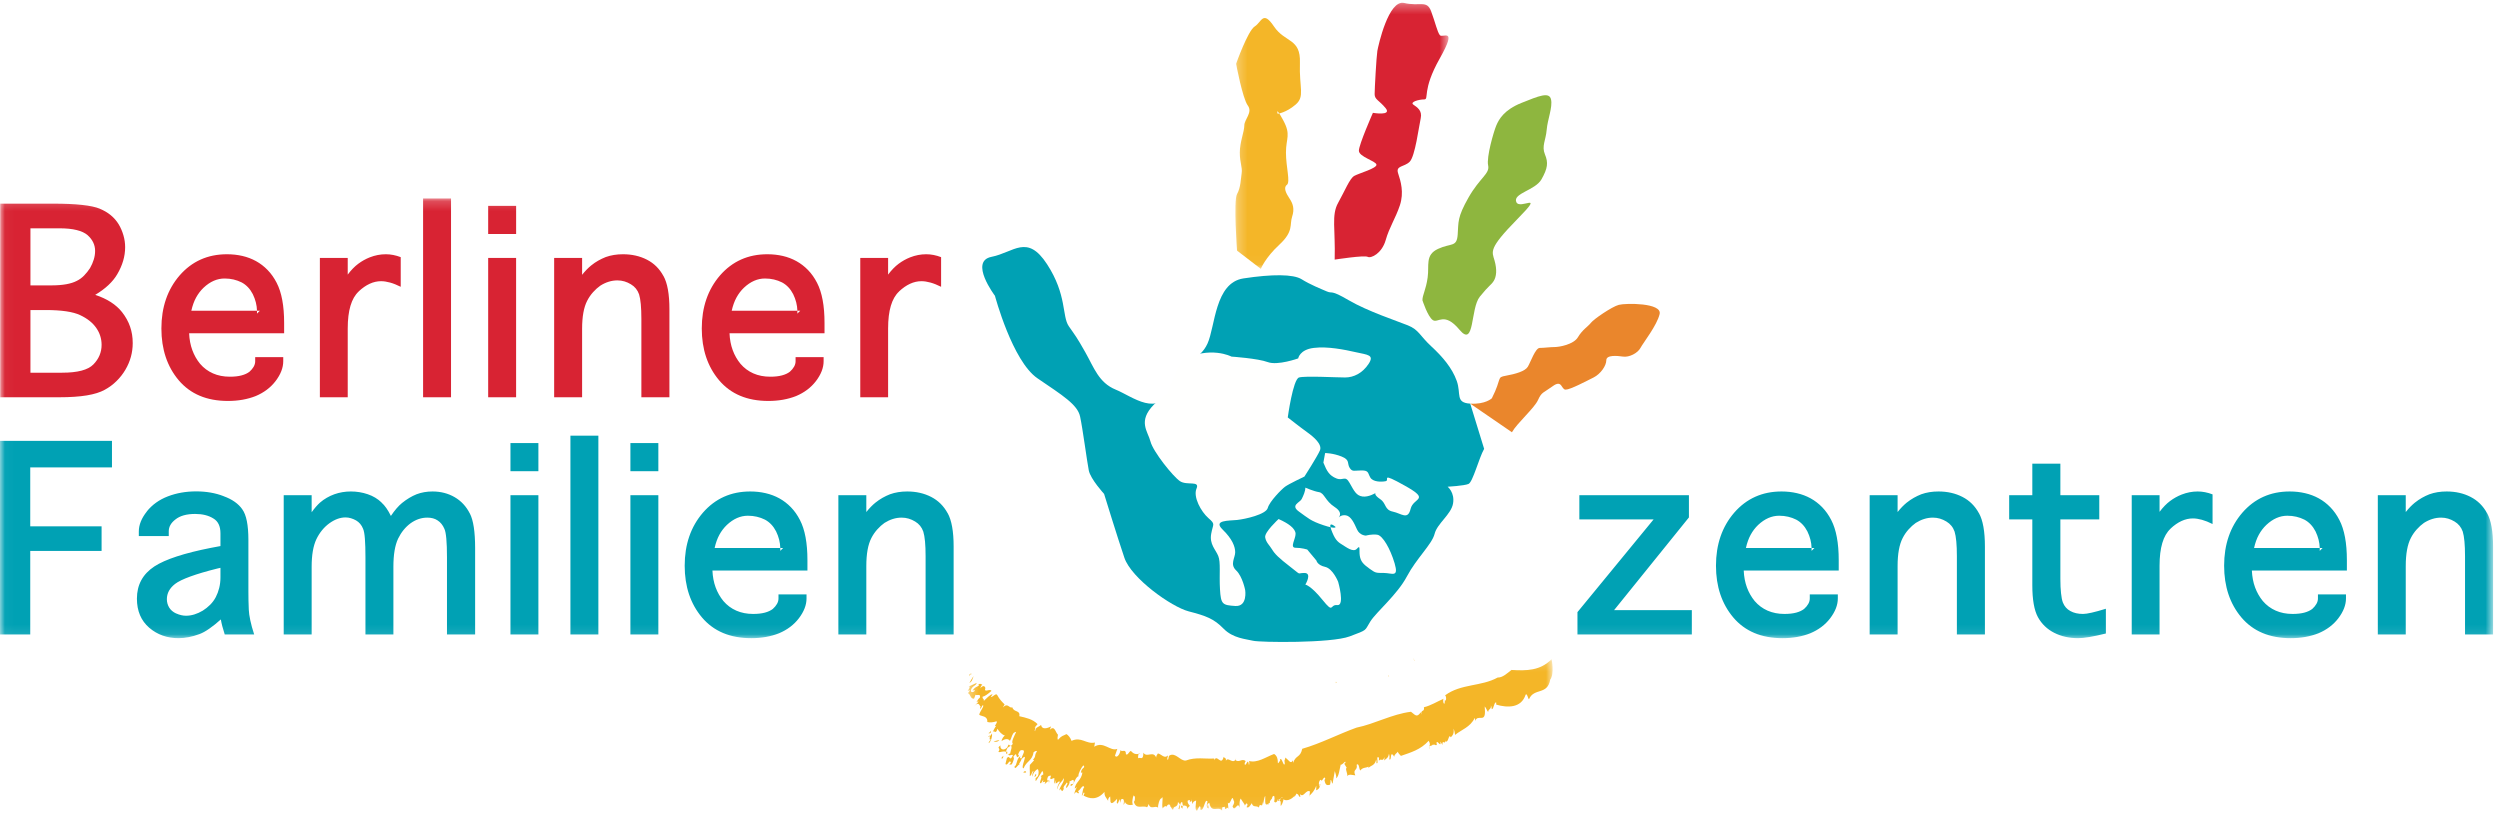 <?xml version="1.0" encoding="UTF-8"?>
<svg xmlns="http://www.w3.org/2000/svg" xmlns:xlink="http://www.w3.org/1999/xlink" width="260px" height="85px" viewBox="0 0 260 85" version="1.1">
  <title>Logo_Familienzentren</title>
  <defs>
    <polygon id="path-1" points="0.03 0.183 259.279 0.183 259.279 45.912 0.03 45.912"></polygon>
    <polygon id="path-3" points="0.246 0.288 22.413 0.288 22.413 27.961 0.246 27.961"></polygon>
    <polygon id="path-5" points="0.338 0.197 61.179 0.197 61.179 15.937 0.338 15.937"></polygon>
  </defs>
  <g id="Logo_Familienzentren" stroke="none" stroke-width="1" fill="none" fill-rule="evenodd">
    <rect fill="#FFFFFF" x="0" y="0" width="260" height="85"></rect>
    <g id="SPI_Logo_CMYK">
      <g id="Group-4" transform="translate(0, 20.458)">
        <mask id="mask-2" fill="white">
          <use xlink:href="#path-1"></use>
        </mask>
        <g id="Clip-2"></g>
        <path d="M3.145,45.529 L3.145,36.842 L10.565,36.842 L10.565,34.279 L3.145,34.279 L3.145,28.154 L11.645,28.154 L11.645,25.394 L0,25.394 L0,45.529 L3.145,45.529 Z M26.435,45.529 C26.255,44.975 26.119,44.483 26.03,44.055 C25.939,43.625 25.888,43.26 25.874,42.955 C25.86,42.623 25.85,42.304 25.842,42 C25.836,41.695 25.833,41.394 25.833,41.096 L25.833,35.7 C25.833,34.151 25.621,33.087 25.199,32.514 L25.21,32.524 C24.801,31.93 24.148,31.468 23.248,31.144 L23.258,31.144 C22.408,30.812 21.453,30.646 20.394,30.646 C19.335,30.646 18.356,30.818 17.457,31.164 C16.558,31.51 15.828,32.033 15.267,32.732 L15.277,32.732 C14.717,33.431 14.437,34.126 14.437,34.817 L14.437,35.295 L17.551,35.295 L17.551,34.797 C17.551,34.333 17.779,33.925 18.236,33.572 C18.713,33.185 19.401,32.992 20.3,32.992 C21.062,32.992 21.695,33.15 22.2,33.469 C22.685,33.759 22.927,34.271 22.927,35.004 L22.927,36.333 L21.93,36.52 C20.56,36.79 19.382,37.085 18.396,37.408 C17.41,37.729 16.63,38.077 16.056,38.45 C14.845,39.246 14.239,40.363 14.239,41.802 C14.239,43.083 14.669,44.093 15.526,44.833 C16.371,45.553 17.384,45.912 18.567,45.912 C19.253,45.912 19.98,45.771 20.748,45.487 C21.059,45.369 21.403,45.18 21.779,44.916 C22.157,44.653 22.553,44.335 22.968,43.961 C23.03,44.364 23.165,44.886 23.373,45.529 L26.435,45.529 Z M22.927,39.602 C22.927,39.983 22.883,40.346 22.797,40.692 C22.71,41.039 22.591,41.357 22.439,41.648 C22.286,41.938 22.092,42.201 21.858,42.436 C21.622,42.671 21.366,42.875 21.09,43.048 C20.799,43.221 20.509,43.353 20.218,43.442 C19.927,43.533 19.632,43.578 19.335,43.578 C19.017,43.578 18.678,43.499 18.319,43.339 L18.328,43.349 C17.997,43.197 17.751,42.987 17.592,42.722 C17.432,42.455 17.354,42.167 17.354,41.856 C17.354,41.239 17.64,40.709 18.214,40.266 C18.526,40.025 19.052,39.769 19.792,39.499 C20.533,39.229 21.47,38.952 22.605,38.669 C22.654,38.654 22.707,38.641 22.766,38.632 C22.824,38.621 22.878,38.61 22.927,38.596 L22.927,39.602 Z M32.412,38.471 C32.412,37.267 32.575,36.32 32.9,35.627 C33.233,34.935 33.682,34.382 34.25,33.967 C34.817,33.559 35.377,33.354 35.931,33.354 C36.124,33.354 36.313,33.382 36.497,33.438 C36.68,33.493 36.858,33.568 37.031,33.665 C37.363,33.859 37.606,34.146 37.757,34.528 C37.848,34.727 37.912,35.076 37.949,35.57 C37.987,36.064 38.007,36.71 38.007,37.506 L38.007,45.529 L40.913,45.529 L40.913,38.471 C40.913,37.226 41.076,36.257 41.401,35.565 C41.726,34.894 42.161,34.358 42.708,33.956 C43.254,33.568 43.833,33.375 44.441,33.375 C44.871,33.375 45.226,33.472 45.511,33.665 C45.815,33.859 46.05,34.151 46.216,34.538 C46.396,34.918 46.486,35.908 46.486,37.506 L46.486,45.529 L49.413,45.529 L49.413,36.54 C49.413,34.846 49.23,33.646 48.863,32.939 L48.863,32.949 C48.49,32.21 47.963,31.641 47.285,31.248 C46.607,30.854 45.839,30.655 44.981,30.655 C44.386,30.655 43.833,30.752 43.321,30.946 C43.065,31.05 42.812,31.176 42.562,31.325 C42.314,31.474 42.065,31.648 41.815,31.85 C41.435,32.16 41.048,32.61 40.653,33.199 C40.348,32.576 40.023,32.113 39.677,31.808 L39.688,31.808 C39.286,31.42 38.806,31.131 38.245,30.942 C37.685,30.751 37.1,30.655 36.492,30.655 C35.889,30.655 35.315,30.752 34.769,30.946 C34.498,31.044 34.237,31.164 33.985,31.311 C33.732,31.455 33.496,31.625 33.274,31.818 C33.142,31.936 33.005,32.078 32.859,32.244 C32.714,32.41 32.565,32.6 32.412,32.815 L32.412,31.04 L29.506,31.04 L29.506,45.529 L32.412,45.529 L32.412,38.471 Z M53.088,45.529 L55.993,45.529 L55.993,31.04 L53.088,31.04 L53.088,45.529 Z M53.088,28.55 L55.993,28.55 L55.993,25.623 L53.088,25.623 L53.088,28.55 Z M59.324,45.529 L62.23,45.529 L62.23,24.854 L59.324,24.854 L59.324,45.529 Z M65.562,45.529 L68.468,45.529 L68.468,31.04 L65.562,31.04 L65.562,45.529 Z M65.562,28.55 L68.468,28.55 L68.468,25.623 L65.562,25.623 L65.562,28.55 Z M80.963,41.782 C80.963,41.976 80.911,42.165 80.808,42.347 C80.704,42.53 80.559,42.706 80.372,42.872 C80.158,43.038 79.882,43.166 79.546,43.256 C79.211,43.345 78.805,43.392 78.328,43.392 C77.677,43.392 77.092,43.276 76.573,43.048 C76.054,42.82 75.608,42.487 75.235,42.052 C74.888,41.629 74.618,41.155 74.425,40.63 C74.231,40.103 74.12,39.519 74.093,38.877 L83.973,38.877 L83.973,37.806 C83.973,36.014 83.714,34.621 83.195,33.625 C82.932,33.112 82.619,32.669 82.256,32.295 C81.892,31.921 81.492,31.614 81.052,31.371 C80.612,31.13 80.139,30.95 79.63,30.833 C79.121,30.714 78.587,30.655 78.026,30.655 C76.026,30.655 74.387,31.389 73.107,32.856 C71.841,34.324 71.208,36.163 71.208,38.378 C71.208,40.537 71.806,42.328 73.003,43.753 C74.221,45.192 75.929,45.912 78.13,45.912 C79.196,45.912 80.158,45.743 81.016,45.403 C81.873,45.044 82.561,44.526 83.08,43.848 C83.614,43.148 83.879,42.46 83.879,41.782 L83.879,41.357 L80.963,41.357 L80.963,41.782 Z M81.15,36.831 L81.451,36.531 L81.15,36.531 L81.15,36.831 Z M74.322,36.531 C74.439,36.004 74.603,35.548 74.814,35.16 C75.025,34.773 75.286,34.43 75.597,34.133 C76.276,33.497 77.002,33.178 77.777,33.178 C78.109,33.178 78.422,33.212 78.716,33.282 C79.01,33.351 79.289,33.451 79.552,33.583 C80.043,33.846 80.431,34.254 80.714,34.807 C80.991,35.374 81.136,35.949 81.15,36.531 L74.322,36.531 Z M90.097,38.409 C90.097,37.143 90.273,36.171 90.625,35.493 C90.792,35.166 90.997,34.87 91.238,34.6 C91.48,34.33 91.73,34.105 91.985,33.925 C92.269,33.746 92.56,33.609 92.857,33.516 C93.155,33.421 93.459,33.375 93.771,33.375 C94.027,33.375 94.271,33.41 94.502,33.479 C94.734,33.549 94.958,33.648 95.172,33.78 C95.58,34.022 95.864,34.371 96.023,34.828 C96.182,35.34 96.262,36.191 96.262,37.382 L96.262,45.529 L99.178,45.529 L99.178,36.386 C99.178,34.807 98.97,33.648 98.556,32.908 L98.556,32.918 C98.146,32.164 97.576,31.599 96.843,31.222 C96.109,30.845 95.279,30.655 94.352,30.655 C93.694,30.655 93.096,30.752 92.557,30.946 C92.293,31.05 92.035,31.173 91.783,31.315 C91.53,31.457 91.28,31.629 91.031,31.829 C90.885,31.946 90.734,32.087 90.574,32.249 C90.415,32.412 90.256,32.593 90.097,32.794 L90.097,31.04 L87.19,31.04 L87.19,45.529 L90.097,45.529 L90.097,38.409 Z M167.865,42.996 L175.648,33.354 L175.648,31.04 L164.252,31.04 L164.252,33.562 L171.974,33.562 L164.056,43.204 L164.056,45.529 L175.95,45.529 L175.95,42.996 L167.865,42.996 Z M188.217,41.782 C188.217,41.976 188.165,42.165 188.061,42.347 C187.958,42.53 187.813,42.706 187.625,42.872 C187.411,43.038 187.135,43.166 186.801,43.256 C186.465,43.345 186.058,43.392 185.581,43.392 C184.931,43.392 184.346,43.276 183.826,43.048 C183.308,42.82 182.862,42.487 182.488,42.052 C182.142,41.629 181.872,41.155 181.678,40.63 C181.486,40.103 181.374,39.519 181.347,38.877 L191.227,38.877 L191.227,37.806 C191.227,36.014 190.967,34.621 190.449,33.625 C190.185,33.112 189.872,32.669 189.51,32.295 C189.146,31.921 188.744,31.614 188.304,31.371 C187.866,31.13 187.392,30.95 186.884,30.833 C186.375,30.714 185.841,30.655 185.28,30.655 C183.281,30.655 181.64,31.389 180.361,32.856 C179.094,34.324 178.461,36.163 178.461,38.378 C178.461,40.537 179.061,42.328 180.257,43.753 C181.475,45.192 183.184,45.912 185.384,45.912 C186.449,45.912 187.411,45.743 188.269,45.403 C189.126,45.044 189.815,44.526 190.335,43.848 C190.867,43.148 191.134,42.46 191.134,41.782 L191.134,41.357 L188.217,41.357 L188.217,41.782 Z M188.404,36.831 L188.706,36.531 L188.404,36.531 L188.404,36.831 Z M181.575,36.531 C181.693,36.004 181.856,35.548 182.068,35.16 C182.279,34.773 182.539,34.43 182.85,34.133 C183.53,33.497 184.256,33.178 185.031,33.178 C185.363,33.178 185.676,33.212 185.97,33.282 C186.264,33.351 186.543,33.451 186.804,33.583 C187.296,33.846 187.684,34.254 187.967,34.807 C188.245,35.374 188.39,35.949 188.404,36.531 L181.575,36.531 Z M197.35,38.409 C197.35,37.143 197.527,36.171 197.88,35.493 C198.046,35.166 198.25,34.87 198.492,34.6 C198.735,34.33 198.984,34.105 199.239,33.925 C199.523,33.746 199.814,33.609 200.111,33.516 C200.408,33.421 200.713,33.375 201.024,33.375 C201.28,33.375 201.524,33.41 201.755,33.479 C201.988,33.549 202.211,33.648 202.425,33.78 C202.833,34.022 203.117,34.371 203.277,34.828 C203.435,35.34 203.516,36.191 203.516,37.382 L203.516,45.529 L206.431,45.529 L206.431,36.386 C206.431,34.807 206.224,33.648 205.809,32.908 L205.809,32.918 C205.401,32.164 204.83,31.599 204.097,31.222 C203.363,30.845 202.534,30.655 201.605,30.655 C200.948,30.655 200.35,30.752 199.81,30.946 C199.547,31.05 199.29,31.173 199.037,31.315 C198.784,31.457 198.534,31.629 198.283,31.829 C198.139,31.946 197.988,32.087 197.827,32.249 C197.668,32.412 197.509,32.593 197.35,32.794 L197.35,31.04 L194.445,31.04 L194.445,45.529 L197.35,45.529 L197.35,38.409 Z M219.011,42.852 C217.849,43.211 217.055,43.392 216.634,43.392 C216.115,43.392 215.676,43.291 215.315,43.089 C214.955,42.896 214.696,42.598 214.537,42.197 C214.453,41.969 214.39,41.65 214.347,41.237 C214.301,40.826 214.278,40.329 214.278,39.747 L214.278,33.562 L218.325,33.562 L218.325,31.04 L214.278,31.04 L214.278,27.761 L211.361,27.761 L211.361,31.04 L208.954,31.04 L208.954,33.562 L211.361,33.562 L211.361,40.401 C211.361,41.903 211.555,43.01 211.943,43.722 C212.336,44.436 212.901,44.978 213.634,45.352 C214.368,45.725 215.198,45.912 216.125,45.912 C216.43,45.912 216.821,45.873 217.299,45.793 C217.776,45.713 218.346,45.591 219.011,45.425 L219.011,42.852 Z M224.594,38.368 C224.594,36.513 224.975,35.232 225.736,34.528 L225.726,34.528 C226.486,33.814 227.265,33.458 228.061,33.458 C228.344,33.458 228.657,33.505 228.995,33.598 C229.334,33.692 229.704,33.838 230.106,34.04 L230.106,30.957 C229.579,30.756 229.064,30.655 228.56,30.655 C227.992,30.655 227.436,30.763 226.888,30.977 C226.466,31.144 226.066,31.367 225.69,31.646 C225.312,31.927 224.948,32.304 224.594,32.773 L224.594,31.04 L221.699,31.04 L221.699,45.529 L224.594,45.529 L224.594,38.368 Z M241.066,41.782 C241.066,41.976 241.014,42.165 240.909,42.347 C240.806,42.53 240.66,42.706 240.475,42.872 C240.259,43.038 239.985,43.166 239.649,43.256 C239.313,43.345 238.906,43.392 238.429,43.392 C237.779,43.392 237.194,43.276 236.676,43.048 C236.157,42.82 235.709,42.487 235.336,42.052 C234.99,41.629 234.72,41.155 234.527,40.63 C234.333,40.103 234.224,39.519 234.194,38.877 L244.076,38.877 L244.076,37.806 C244.076,36.014 243.816,34.621 243.298,33.625 C243.034,33.112 242.72,32.669 242.357,32.295 C241.995,31.921 241.592,31.614 241.153,31.371 C240.714,31.13 240.241,30.95 239.731,30.833 C239.222,30.714 238.689,30.655 238.129,30.655 C236.129,30.655 234.488,31.389 233.209,32.856 C231.941,34.324 231.309,36.163 231.309,38.378 C231.309,40.537 231.908,42.328 233.104,43.753 C234.323,45.192 236.032,45.912 238.232,45.912 C239.296,45.912 240.259,45.743 241.118,45.403 C241.976,45.044 242.664,44.526 243.183,43.848 C243.714,43.148 243.982,42.46 243.982,41.782 L243.982,41.357 L241.066,41.357 L241.066,41.782 Z M241.252,36.831 L241.554,36.531 L241.252,36.531 L241.252,36.831 Z M234.423,36.531 C234.541,36.004 234.704,35.548 234.916,35.16 C235.126,34.773 235.389,34.43 235.7,34.133 C236.377,33.497 237.104,33.178 237.879,33.178 C238.211,33.178 238.524,33.212 238.819,33.282 C239.112,33.351 239.391,33.451 239.654,33.583 C240.145,33.846 240.531,34.254 240.816,34.807 C241.092,35.374 241.237,35.949 241.252,36.531 L234.423,36.531 Z M250.198,38.409 C250.198,37.143 250.375,36.171 250.728,35.493 C250.895,35.166 251.098,34.87 251.341,34.6 C251.583,34.33 251.831,34.105 252.088,33.925 C252.37,33.746 252.661,33.609 252.959,33.516 C253.258,33.421 253.56,33.375 253.873,33.375 C254.128,33.375 254.372,33.41 254.604,33.479 C254.836,33.549 255.058,33.648 255.274,33.78 C255.683,34.022 255.965,34.371 256.126,34.828 C256.283,35.34 256.363,36.191 256.363,37.382 L256.363,45.529 L259.279,45.529 L259.279,36.386 C259.279,34.807 259.073,33.648 258.656,32.908 L258.656,32.918 C258.25,32.164 257.678,31.599 256.945,31.222 C256.212,30.845 255.381,30.655 254.454,30.655 C253.796,30.655 253.198,30.752 252.658,30.946 C252.395,31.05 252.138,31.173 251.886,31.315 C251.632,31.457 251.382,31.629 251.132,31.829 C250.987,31.946 250.835,32.087 250.675,32.249 C250.516,32.412 250.358,32.593 250.198,32.794 L250.198,31.04 L247.293,31.04 L247.293,45.529 L250.198,45.529 L250.198,38.409 L250.198,38.409 Z" id="Fill-1" fill="#00A1B4" mask="url(#mask-2)"></path>
        <path d="M13.015,5.247 C13.015,4.832 12.956,4.422 12.838,4.018 C12.721,3.613 12.558,3.233 12.35,2.881 C11.908,2.154 11.251,1.611 10.379,1.251 L10.389,1.251 C9.545,0.898 7.919,0.722 5.512,0.722 L0.021,0.722 L0.021,20.857 L6.175,20.857 C7.29,20.857 8.238,20.793 9.019,20.665 C9.801,20.536 10.427,20.341 10.897,20.078 C11.354,19.83 11.763,19.527 12.122,19.169 C12.482,18.815 12.787,18.425 13.036,18.002 C13.548,17.138 13.803,16.211 13.803,15.221 C13.803,14.612 13.713,14.043 13.529,13.514 C13.345,12.985 13.067,12.481 12.693,12.004 C12.071,11.215 11.14,10.617 9.901,10.207 C10.967,9.571 11.732,8.855 12.195,8.06 C12.742,7.133 13.015,6.195 13.015,5.247 L13.015,5.247 Z M3.166,3.286 L6.165,3.286 C6.885,3.286 7.488,3.346 7.976,3.468 C8.464,3.588 8.843,3.766 9.113,4.002 C9.631,4.466 9.891,5.013 9.891,5.641 C9.891,5.94 9.844,6.238 9.751,6.539 C9.658,6.841 9.528,7.136 9.362,7.427 C9.182,7.704 8.977,7.96 8.749,8.195 C8.521,8.43 8.265,8.617 7.981,8.755 C7.691,8.907 7.326,9.024 6.886,9.103 C6.447,9.183 5.919,9.223 5.304,9.223 L3.166,9.223 L3.166,3.286 Z M3.166,11.786 L4.754,11.786 C6.393,11.786 7.587,11.962 8.335,12.315 C9.075,12.661 9.631,13.102 10.005,13.638 C10.379,14.175 10.566,14.764 10.566,15.407 C10.566,16.182 10.281,16.861 9.714,17.442 C9.154,18.017 8.067,18.303 6.456,18.303 L3.166,18.303 L3.166,11.786 Z M26.54,17.11 C26.54,17.304 26.488,17.492 26.385,17.676 C26.281,17.859 26.135,18.034 25.949,18.2 C25.735,18.366 25.459,18.494 25.123,18.583 C24.788,18.674 24.382,18.719 23.904,18.719 C23.254,18.719 22.67,18.605 22.151,18.376 C21.631,18.148 21.185,17.816 20.811,17.38 C20.465,16.959 20.196,16.484 20.002,15.957 C19.808,15.432 19.697,14.847 19.67,14.204 L29.55,14.204 L29.55,13.135 C29.55,11.343 29.291,9.949 28.772,8.952 C28.508,8.441 28.196,7.998 27.832,7.624 C27.469,7.25 27.067,6.942 26.629,6.7 C26.189,6.458 25.716,6.278 25.206,6.16 C24.698,6.043 24.163,5.984 23.604,5.984 C21.603,5.984 19.964,6.717 18.683,8.184 C17.417,9.651 16.785,11.492 16.785,13.706 C16.785,15.865 17.383,17.657 18.58,19.082 C19.798,20.522 21.506,21.241 23.707,21.241 C24.773,21.241 25.735,21.071 26.592,20.732 C27.45,20.372 28.139,19.853 28.658,19.176 C29.191,18.477 29.457,17.789 29.457,17.11 L29.457,16.685 L26.54,16.685 L26.54,17.11 Z M26.727,12.159 L27.029,11.858 L26.727,11.858 L26.727,12.159 Z M19.898,11.858 C20.016,11.333 20.18,10.876 20.391,10.489 C20.602,10.101 20.864,9.758 21.175,9.461 C21.852,8.825 22.579,8.506 23.355,8.506 C23.686,8.506 23.999,8.541 24.294,8.61 C24.587,8.68 24.865,8.78 25.129,8.911 C25.621,9.174 26.008,9.582 26.292,10.135 C26.568,10.703 26.714,11.277 26.727,11.858 L19.898,11.858 Z M36.164,13.695 C36.164,11.841 36.544,10.561 37.305,9.855 L37.295,9.855 C38.056,9.143 38.835,8.786 39.63,8.786 C39.914,8.786 40.225,8.833 40.564,8.927 C40.904,9.02 41.273,9.167 41.675,9.368 L41.675,6.285 C41.149,6.084 40.633,5.984 40.128,5.984 C39.561,5.984 39.004,6.091 38.458,6.305 C38.035,6.472 37.636,6.695 37.258,6.975 C36.881,7.255 36.516,7.63 36.164,8.101 L36.164,6.368 L33.267,6.368 L33.267,20.857 L36.164,20.857 L36.164,13.695 Z M44.001,20.857 L46.907,20.857 L46.907,0.183 L44.001,0.183 L44.001,20.857 Z M50.77,20.857 L53.675,20.857 L53.675,6.368 L50.77,6.368 L50.77,20.857 Z M50.77,3.876 L53.677,3.876 L53.677,0.95 L50.77,0.95 L50.77,3.876 Z M60.539,13.738 C60.539,12.471 60.715,11.499 61.068,10.82 C61.234,10.495 61.438,10.198 61.68,9.927 C61.922,9.658 62.172,9.433 62.428,9.254 C62.711,9.073 63.002,8.936 63.299,8.844 C63.596,8.75 63.901,8.703 64.213,8.703 C64.469,8.703 64.712,8.738 64.944,8.807 C65.176,8.877 65.399,8.976 65.614,9.108 C66.022,9.35 66.306,9.7 66.465,10.156 C66.624,10.669 66.703,11.52 66.703,12.71 L66.703,20.857 L69.62,20.857 L69.62,11.713 C69.62,10.135 69.412,8.976 68.997,8.236 L68.997,8.246 C68.589,7.492 68.018,6.927 67.285,6.55 C66.551,6.173 65.721,5.984 64.793,5.984 C64.137,5.984 63.538,6.081 62.998,6.275 C62.736,6.378 62.478,6.501 62.225,6.643 C61.972,6.784 61.721,6.956 61.473,7.157 C61.327,7.275 61.175,7.415 61.016,7.577 C60.856,7.74 60.698,7.922 60.539,8.122 L60.539,6.368 L57.632,6.368 L57.632,20.857 L60.539,20.857 L60.539,13.738 Z M82.74,17.11 C82.74,17.304 82.688,17.492 82.585,17.676 C82.482,17.859 82.336,18.034 82.148,18.2 C81.934,18.366 81.659,18.494 81.324,18.583 C80.988,18.674 80.582,18.719 80.105,18.719 C79.454,18.719 78.869,18.605 78.35,18.376 C77.831,18.148 77.385,17.816 77.012,17.38 C76.666,16.959 76.395,16.484 76.202,15.957 C76.008,15.432 75.897,14.847 75.87,14.204 L85.75,14.204 L85.75,13.135 C85.75,11.343 85.49,9.949 84.972,8.952 C84.709,8.441 84.396,7.998 84.033,7.624 C83.669,7.25 83.268,6.942 82.828,6.7 C82.389,6.458 81.916,6.278 81.407,6.16 C80.898,6.043 80.364,5.984 79.803,5.984 C77.803,5.984 76.164,6.717 74.883,8.184 C73.618,9.651 72.985,11.492 72.985,13.706 C72.985,15.865 73.583,17.657 74.78,19.082 C75.998,20.522 77.708,21.241 79.908,21.241 C80.972,21.241 81.934,21.071 82.793,20.732 C83.65,20.372 84.339,19.853 84.858,19.176 C85.391,18.477 85.656,17.789 85.656,17.11 L85.656,16.685 L82.74,16.685 L82.74,17.11 Z M82.928,12.159 L83.228,11.858 L82.928,11.858 L82.928,12.159 Z M76.098,11.858 C76.216,11.333 76.38,10.876 76.591,10.489 C76.802,10.101 77.063,9.758 77.374,9.461 C78.053,8.825 78.779,8.506 79.554,8.506 C79.886,8.506 80.199,8.541 80.494,8.61 C80.788,8.68 81.066,8.78 81.329,8.911 C81.82,9.174 82.208,9.582 82.491,10.135 C82.768,10.703 82.913,11.277 82.928,11.858 L76.098,11.858 Z M92.363,13.695 C92.363,11.841 92.743,10.561 93.505,9.855 L93.495,9.855 C94.256,9.143 95.034,8.786 95.83,8.786 C96.113,8.786 96.425,8.833 96.764,8.927 C97.103,9.02 97.474,9.167 97.874,9.368 L97.874,6.285 C97.349,6.084 96.833,5.984 96.328,5.984 C95.761,5.984 95.203,6.091 94.658,6.305 C94.235,6.472 93.835,6.695 93.458,6.975 C93.081,7.255 92.717,7.63 92.363,8.101 L92.363,6.368 L89.468,6.368 L89.468,20.857 L92.363,20.857 L92.363,13.695 L92.363,13.695 Z" id="Fill-3" fill="#D82333" mask="url(#mask-2)"></path>
      </g>
      <path d="M154.35,46.679 C153.808,47.639 153.174,50.14 152.722,50.331 C152.27,50.523 150.553,50.62 150.553,50.62 C150.553,50.62 151.311,51.218 151.118,52.36 C150.927,53.5 149.469,54.437 149.198,55.522 C148.926,56.606 147.322,58.052 146.317,59.949 C145.313,61.847 143.144,63.633 142.512,64.638 C141.878,65.643 142.286,65.462 140.366,66.185 C138.445,66.908 131.035,66.818 130.312,66.637 C129.589,66.456 128.234,66.394 127.241,65.371 C126.246,64.349 125.433,64.049 123.626,63.582 C121.818,63.113 117.661,60.141 116.938,58.012 C116.215,55.883 114.826,51.366 114.826,51.366 C114.826,51.366 113.414,49.829 113.234,48.925 C113.052,48.022 112.601,44.57 112.33,43.323 C112.059,42.074 110.522,41.132 107.902,39.347 C105.282,37.562 103.474,30.761 103.474,30.761 C103.474,30.761 100.763,27.182 103.112,26.712 C105.462,26.244 106.817,24.29 108.896,27.481 C110.974,30.671 110.432,32.879 111.154,33.925 C111.878,34.969 111.969,35.037 112.872,36.636 C113.776,38.234 114.266,39.799 116.035,40.522 C117.803,41.244 120.457,43.515 121.908,40.34 C123.354,37.178 124.766,37.512 125.579,35.733 C126.392,33.954 126.336,29.407 129.318,28.955 C132.3,28.502 134.508,28.502 135.373,29.045 C136.236,29.587 137.361,30.039 137.993,30.31 C138.626,30.581 138.298,30.072 140.27,31.225 C142.241,32.377 145.262,33.371 146.413,33.834 C147.566,34.297 147.662,34.919 148.837,36.004 C150.011,37.087 151.022,38.262 151.502,39.617 C151.983,40.973 151.328,41.882 152.903,41.978" id="Fill-5" fill="#00A1B4"></path>
      <g id="Group-9" transform="translate(128.234, 0)">
        <mask id="mask-4" fill="white">
          <use xlink:href="#path-3"></use>
        </mask>
        <g id="Clip-7"></g>
        <path d="M0.417,26.063 C0.417,26.063 0.033,20.856 0.417,20.184 C0.801,19.512 0.801,18.653 0.897,18.021 C0.993,17.388 0.706,16.959 0.706,15.863 C0.706,14.767 1.173,13.695 1.173,13.051 C1.173,12.407 2.078,11.695 1.536,10.972 C0.993,10.249 0.321,6.636 0.321,6.636 C0.321,6.636 1.536,3.201 2.258,2.749 C2.981,2.298 3.105,1.032 4.258,2.749 C5.41,4.466 7.048,3.947 6.958,6.545 C6.867,9.143 7.505,10.029 6.506,10.882 C5.506,11.735 4.641,11.83 4.641,11.83 C4.641,11.83 4.381,10.961 5.217,12.503 C6.054,14.044 5.506,14.338 5.506,15.863 C5.506,17.388 5.986,18.936 5.602,19.225 C5.217,19.512 5.512,20.099 5.873,20.642 C6.235,21.184 6.416,21.726 6.145,22.538 C5.873,23.352 6.325,24.053 4.834,25.431 C3.342,26.809 2.892,27.961 2.892,27.961 L0.417,26.063" id="Fill-6" fill="#F4B628" mask="url(#mask-4)"></path>
        <path d="M10.572,27.001 C10.662,23.832 10.211,22.386 10.933,21.093 C11.656,19.8 12.131,18.564 12.611,18.292 C13.09,18.021 15.01,17.496 14.915,17.111 C14.819,16.728 13.09,16.304 13.09,15.672 C13.09,15.039 14.548,11.735 14.548,11.735 C14.548,11.735 16.548,12.079 15.876,11.254 C15.203,10.43 14.728,10.357 14.728,9.798 C14.728,9.238 14.915,5.867 15.01,5.302 C15.107,4.738 16.174,-0.075 17.801,0.309 C19.427,0.694 20.15,-0.041 20.603,1.174 C21.054,2.388 21.234,3.292 21.506,3.653 C21.777,4.015 23.404,2.709 21.506,6.07 C19.607,9.43 20.427,10.339 19.879,10.339 C19.331,10.339 18.371,10.606 18.755,10.882 C19.139,11.158 19.704,11.481 19.519,12.311 C19.331,13.141 18.942,16.258 18.371,16.824 C17.801,17.388 16.897,17.201 17.168,18.021 C17.439,18.839 17.801,20.009 17.35,21.364 C16.897,22.72 16.259,23.624 15.876,24.978 C15.49,26.334 14.367,26.904 14.006,26.712 C13.643,26.521 10.572,27.001 10.572,27.001" id="Fill-8" fill="#D82333" mask="url(#mask-4)"></path>
      </g>
      <path d="M147.933,31.225 C147.933,30.671 148.295,30.152 148.476,28.864 C148.656,27.577 148.193,26.515 149.559,25.882 C150.927,25.25 151.502,25.736 151.599,24.408 C151.694,23.081 151.541,22.629 152.722,20.55 C153.903,18.473 154.958,18.072 154.767,17.208 C154.575,16.343 155.343,13.694 155.614,13.051 C155.886,12.407 156.427,11.424 158.235,10.702 C160.042,9.978 161.126,9.521 161.307,10.34 C161.488,11.159 160.945,12.418 160.855,13.503 C160.765,14.587 160.313,15.192 160.674,16.056 C161.036,16.919 160.962,17.507 160.313,18.653 C159.663,19.8 157.331,20.099 157.692,21.004 C158.054,21.907 160.799,19.738 157.783,22.81 C154.767,25.882 155.162,26.142 155.433,27.096 C155.704,28.051 155.632,28.774 155.343,29.226 C155.054,29.678 154.902,29.615 153.903,30.852 C152.903,32.09 153.39,36.218 151.79,34.297 C150.192,32.377 149.559,33.653 149.017,33.293 C148.476,32.931 147.933,31.225 147.933,31.225" id="Fill-10" fill="#8EB63F"></path>
      <path d="M152.903,41.978 C154.479,42.074 155.151,41.425 155.151,41.425 C156.246,39.257 155.614,39.257 156.608,39.076 C157.602,38.894 158.608,38.618 158.895,38.138 C159.183,37.658 159.681,36.184 160.132,36.184 C160.584,36.184 161.2,36.093 161.679,36.093 C162.16,36.093 163.657,35.833 164.109,35.065 C164.559,34.297 165.192,33.925 165.464,33.563 C165.735,33.202 167.632,31.897 168.355,31.705 C169.078,31.514 172.873,31.485 172.602,32.66 C172.331,33.834 170.897,35.642 170.609,36.184 C170.32,36.726 169.44,37.178 168.807,37.087 C168.174,36.997 167.056,36.89 167.056,37.466 C167.056,38.042 166.458,38.894 165.735,39.257 C165.011,39.617 163.311,40.522 162.831,40.522 C162.351,40.522 162.481,39.437 161.487,40.16 C160.494,40.882 160.335,40.753 159.952,41.605 C159.567,42.458 157.782,43.995 157.24,44.955" id="Fill-11" fill="#EA862C"></path>
      <path d="M122.902,37.466 C125.867,35.913 128.075,37.087 128.075,37.087 C128.075,37.087 130.821,37.274 131.848,37.658 C132.876,38.042 135.011,37.274 135.011,37.274 C135.011,37.274 135.158,36.364 136.621,36.184 C138.083,36.003 139.835,36.364 141.037,36.636 C142.24,36.907 142.962,36.896 142.33,37.85 C141.698,38.804 140.794,39.257 139.891,39.257 C138.987,39.257 135.734,39.076 135.101,39.257 C134.469,39.437 133.927,43.413 133.927,43.413 C133.927,43.413 135.275,44.475 135.949,44.955 C136.621,45.435 137.542,46.215 137.271,46.847 C136.999,47.48 135.661,49.563 135.661,49.563 C135.661,49.563 134.028,50.332 133.644,50.62 C133.26,50.907 132.029,52.156 131.848,52.828 C131.667,53.5 129.515,53.986 128.652,54.077 C127.787,54.166 126.126,54.077 127.149,55.07 C128.172,56.064 128.46,56.861 128.46,57.436 C128.46,58.013 127.884,58.684 128.555,59.317 C129.228,59.949 129.499,61.373 129.499,61.373 C129.499,61.373 129.77,63.113 128.46,63.022 C127.149,62.931 126.969,62.875 126.878,61.276 C126.788,59.677 126.969,58.492 126.698,57.82 C126.426,57.149 125.771,56.605 125.963,55.522 C126.155,54.437 126.444,54.556 125.675,53.883 C124.907,53.211 124.066,51.675 124.438,50.811 C124.811,49.948 123.444,50.523 122.721,50.044 C121.998,49.563 119.92,46.971 119.649,45.914 C119.378,44.859 118.294,43.808 120.011,42.074 C121.727,40.34 121.367,41.334 121.547,40.611 C121.727,39.889 122.902,37.466 122.902,37.466" id="Fill-12" fill="#FFFFFE"></path>
      <path d="M137.632,48.111 C137.993,49.016 138.264,49.467 138.987,49.756 C139.71,50.044 139.885,49.377 140.365,50.236 C140.845,51.094 141.065,51.546 141.698,51.636 C142.33,51.726 143.053,51.275 143.053,51.275 C143.053,51.275 142.862,51.455 143.534,51.907 C144.205,52.36 143.957,53.021 144.861,53.211 C145.764,53.404 146.414,54.121 146.702,52.924 C146.989,51.726 148.814,52.031 146.126,50.523 C143.437,49.016 144.589,49.948 144.11,50.044 C143.63,50.14 142.781,50.122 142.511,49.659 C142.24,49.196 142.37,48.925 141.607,48.925 C140.845,48.925 140.652,49.106 140.365,48.654 C140.077,48.202 140.433,47.841 139.53,47.48 C138.625,47.117 137.812,47.117 137.812,47.117 L137.632,48.111" id="Fill-13" fill="#FFFFFE"></path>
      <path d="M135.757,50.715 C135.757,51.094 135.553,51.546 135.372,51.907 C135.192,52.269 134.158,52.54 135.101,53.211 C136.045,53.883 136.277,54.166 137.632,54.619 C138.987,55.07 138.896,54.799 138.896,54.799 C138.896,54.799 138.083,54.076 138.444,55.07 C138.807,56.064 139.077,56.335 139.528,56.606 C139.981,56.877 140.749,57.509 141.132,57.057 C141.517,56.606 141.325,57.244 141.421,57.82 C141.517,58.396 141.789,58.684 142.42,59.136 C143.053,59.588 143.064,59.588 143.918,59.588 C144.771,59.588 145.493,60.118 145.042,58.589 C144.589,57.057 143.799,55.702 143.245,55.613 C142.692,55.522 142.059,55.702 142.059,55.702 C142.059,55.702 141.421,55.702 141.132,55.07 C140.845,54.437 140.523,53.692 139.981,53.596 C139.439,53.5 139.167,53.883 139.167,53.883 C139.167,53.883 139.801,53.376 138.807,52.731 C137.812,52.088 137.739,51.275 137.18,51.184 C136.62,51.094 135.757,50.715 135.757,50.715" id="Fill-14" fill="#FFFFFE"></path>
      <path d="M132.972,53.98 C134.016,54.437 134.74,54.98 134.74,55.522 C134.74,56.063 134.107,56.968 134.74,56.968 C135.373,56.968 135.949,57.149 135.949,57.149 L136.909,58.3 C136.909,58.3 136.998,58.775 137.812,58.955 C138.625,59.136 139.168,60.508 139.168,60.508 C139.168,60.508 139.891,63.022 139.077,62.931 C138.264,62.841 138.75,63.886 137.541,62.389 C136.333,60.893 135.757,60.798 135.757,60.798 C135.757,60.798 136.491,59.588 135.661,59.588 C134.83,59.588 135.424,59.899 134.198,58.955 C132.972,58.012 132.571,57.6 132.3,57.149 C132.029,56.697 131.668,56.426 131.578,55.883 C131.487,55.34 132.972,53.98 132.972,53.98" id="Fill-15" fill="#FFFFFE"></path>
      <g id="Group-19" transform="translate(100.292, 68.358)">
        <mask id="mask-6" fill="white">
          <use xlink:href="#path-5"></use>
        </mask>
        <g id="Clip-17"></g>
        <path d="M0.723,1.789 C0.476,1.701 0.539,2.235 0.485,1.827 C0.638,1.69 0.768,1.603 0.723,1.789" id="Fill-16" fill="#F4B628" mask="url(#mask-6)"></path>
        <path d="M60.932,2.321 C60.645,3.969 59.253,3.145 58.729,4.35 C58.652,4.451 58.522,3.633 58.367,3.906 C57.921,5.282 56.5,5.272 55.316,4.923 L55.312,4.696 C55.088,4.633 55.072,5.397 54.854,5.392 C54.812,5.259 54.857,5.174 54.757,5.012 C54.831,5.437 54.469,5.356 54.478,5.693 C54.356,5.57 54.267,5.248 54.117,5.115 L54.145,5.623 C54.167,6.853 53.383,5.875 53.132,6.623 C53.121,6.507 53.137,6.405 53.075,6.317 C52.601,7.282 51.72,7.513 51.033,8.072 C51.017,7.895 50.964,7.587 50.869,7.42 C50.965,7.924 50.766,8.145 50.589,8.324 C50.364,7.862 50.365,8.928 50.05,8.746 L50.041,8.626 C50.004,9.223 49.7,8.426 49.722,9.115 L49.505,8.764 C49.615,9.506 49.155,8.495 49.103,8.917 L49.146,9.06 C49.052,9.288 48.89,8.958 48.792,9.129 L48.758,9.053 C48.508,9.36 48.233,9.029 48.379,9.582 C48.163,9.176 48.62,9.267 48.292,8.683 C47.449,9.622 46.401,9.906 45.402,10.255 C45.239,10.068 45.152,10.024 45.078,9.821 C45.004,9.97 44.726,10.055 44.699,10.374 C44.729,10.352 44.571,10.11 44.512,10.1 C44.286,9.949 44.448,10.791 44.192,10.601 C44.241,10.426 44.228,10.235 44.158,10.034 C44.081,10.529 43.836,10.532 43.663,10.738 C43.675,10.634 43.713,10.563 43.668,10.386 C43.55,10.956 43.244,10.412 43.115,10.791 L43.121,10.441 C42.73,10.145 43.167,11.153 42.849,11.006 C42.893,10.881 42.846,10.76 42.83,10.623 C42.698,11.298 42.25,11.237 42.035,11.51 C42.041,11.46 42.02,11.372 42.02,11.372 C41.759,11.527 41.437,11.425 41.18,11.775 C41.044,11.661 41.071,10.963 40.803,11.169 C40.932,11.827 40.356,11.585 40.66,12.283 C40.39,12.252 39.95,12.105 39.82,12.374 C39.892,12.092 39.565,11.595 39.764,11.486 L39.54,11.124 C39.518,10.848 39.716,11.175 39.609,10.847 C39.512,10.901 39.253,11.24 39.143,11.157 C39.018,11.615 38.96,12.42 38.657,12.588 C38.764,12.291 38.461,11.876 38.544,11.737 L38.298,13.126 C38.198,13.181 38.198,12.602 38.073,12.813 C38.106,12.988 38.054,13.111 38.029,13.267 C37.978,13.198 37.613,13.532 37.475,12.887 C37.393,12.642 37.627,12.71 37.479,12.502 C37.287,12.554 37.308,12.781 37.117,12.835 L37.101,12.749 C36.96,12.679 36.761,13.114 36.946,13.446 C37.039,13.447 36.861,13.058 37.019,13.22 C36.979,13.621 36.765,13.781 36.57,13.833 C36.624,13.712 36.593,13.539 36.596,13.345 C36.401,13.926 36.14,14.147 35.868,14.418 C35.9,14.734 35.912,13.827 35.975,13.985 C35.548,13.621 35.26,14.754 34.876,14.179 C34.921,14.112 34.951,14.62 34.937,14.533 C34.751,14.529 34.711,14.071 34.61,14.263 C34.571,13.998 34.469,14.378 34.355,14.484 C34.31,14.688 34.31,14.359 34.414,14.31 C34.269,14.576 33.613,15.087 33.182,14.763 C33.205,14.94 32.99,15.453 32.895,15.448 L32.899,15.026 C32.796,14.79 32.597,15.111 32.554,14.756 C32.397,15.292 33.271,14.21 33.038,14.64 C32.943,14.305 32.721,15.36 32.734,14.785 C32.553,14.831 32.408,15.325 32.205,14.963 C32.261,15.022 32.313,14.363 32.168,14.416 C31.913,14.525 32.108,14.625 31.905,14.789 L31.783,14.975 C31.799,15.381 31.544,14.949 31.671,15.389 C31.618,15.059 31.299,15.642 31.288,14.967 L31.296,14.432 C31.186,14.484 31.142,15.012 31.064,15.256 C31.047,15.211 31.011,15.108 31.013,15.021 C31.036,15.835 30.739,14.984 30.634,15.629 C30.383,15.376 30.024,15.676 29.894,15.174 C29.719,15.434 29.558,15.739 29.345,15.581 C29.384,15.498 29.44,15.473 29.448,15.297 C29.31,15.068 29.284,15.285 29.166,15.427 C29.19,15.302 28.892,14.971 28.743,14.693 C28.567,14.95 28.635,15.384 28.621,15.654 C28.444,14.86 28.11,16.217 27.894,15.493 C27.957,15.381 28.157,15.085 28.005,14.892 C27.836,14.095 27.673,15.496 27.403,15.119 L27.468,15.784 C27.348,15.374 27.067,16.185 27.099,15.505 C27.006,15.747 26.784,15.293 26.805,15.944 C26.373,15.412 25.71,16.31 25.477,15.128 C25.409,15.236 25.256,15.123 25.276,15.458 C25.367,15.824 25.432,15.201 25.462,15.449 C25.404,15.467 25.385,15.646 25.376,15.736 C25.244,15.585 25.138,15.537 25.289,14.996 C25.003,14.59 24.928,16.1 24.545,15.839 C24.577,15.57 24.552,15.467 24.436,15.508 L24.194,15.967 C23.946,15.855 24.086,15.351 24.106,14.894 C23.968,14.974 23.807,14.943 23.723,15.278 L23.6,14.696 C23.69,15.116 23.472,14.963 23.4,15.07 L23.472,14.963 C23.461,14.767 23.299,14.877 23.215,14.928 C23.213,15.213 23.364,15.337 23.444,15.425 C23.362,15.621 23.258,15.567 23.148,15.798 C23.212,15.352 22.953,15.465 22.849,15.412 C22.735,15.305 22.678,15.802 22.643,15.786 C22.659,15.554 22.445,15.733 22.569,15.415 C22.617,15.343 22.646,15.646 22.732,15.448 C22.666,15.268 22.71,14.866 22.517,15.15 C22.371,15.362 22.472,16.034 22.256,15.735 C22.33,15.629 22.357,15.452 22.421,15.294 L22.218,15.047 L22.17,15.455 C22.15,15.348 22.173,15.313 22.165,15.259 C22.058,15.682 21.809,15.371 21.71,15.843 C21.591,15.873 21.499,15.533 21.396,15.472 L21.421,15.44 C21.315,15.185 21.124,15.323 20.98,15.585 L20.997,15.495 C20.928,15.455 20.75,15.498 20.63,15.726 C20.485,15.396 20.759,14.187 20.495,14.675 C20.312,14.665 20.11,15.383 20.15,15.652 C19.854,15.346 19.379,15.939 19.165,15.255 C19.092,15.408 19.107,15.518 18.993,15.597 C18.534,15.35 17.872,15.895 17.628,15.027 C17.798,14.891 17.71,14.628 17.75,14.398 C17.569,14.731 17.683,13.993 17.526,14.6 C17.47,14.966 17.425,15.139 17.535,15.317 C17.208,15.445 16.763,15.339 16.672,14.963 C16.718,15.15 16.634,15.246 16.549,15.339 C16.687,14.767 16.494,14.63 16.29,14.797 L16.193,15.142 L16.165,14.755 C16.079,14.853 15.937,15.472 15.849,15.1 C15.871,14.961 15.892,14.821 15.885,14.715 C15.655,14.968 15.306,15.381 15.196,15.029 L15.169,14.477 C15.081,14.507 14.876,14.777 14.976,14.963 C14.742,14.565 14.556,14.469 14.572,14 C13.774,14.925 12.981,14.698 12.398,14.386 L12.494,14.137 C12.403,13.837 12.273,14.552 12.213,14.332 C12.34,14.107 12.252,13.756 12.471,13.504 C12.324,13.152 12.037,13.838 11.847,13.896 C11.719,14.222 12.037,13.728 11.873,14.141 C11.809,14.251 11.634,13.76 11.434,14.251 C11.439,14.03 11.606,13.678 11.704,13.484 L11.484,13.674 C11.508,13.018 12.214,12.773 12.271,11.974 L12.119,12.008 C12.173,11.435 12.641,11.533 12.389,11.237 C12.175,11.432 11.819,12.107 11.865,12.385 C11.537,12.398 11.335,13.526 11.038,13.345 C11.053,13.013 11.311,13.386 11.389,12.945 C11.381,12.477 11.022,13.042 10.94,12.841 C11.019,13.095 10.722,13.546 10.595,13.595 C10.517,13.29 10.862,13.169 10.656,13.018 C10.518,13.29 10.232,13.412 10.341,13.693 C10.025,14.309 10.169,13.406 9.862,13.857 C9.956,13.368 10.478,12.902 10.315,12.563 C10.194,13.022 9.791,13.026 9.68,13.737 C9.628,13.566 9.748,13.215 9.918,12.978 C9.884,12.645 9.278,13.628 9.564,12.736 L9.346,13.159 C9.36,12.991 9.34,12.849 9.365,12.573 C9.25,12.503 8.742,12.974 9.02,12.308 C8.954,12.357 8.694,12.186 8.612,12.703 C8.67,13.075 8.943,12.467 8.788,13.144 C8.872,12.568 8.515,13.083 8.345,13.2 L8.434,12.933 C8.334,13.002 8.221,12.874 8.068,13.134 C8.175,13.011 8.223,12.822 8.203,12.736 L7.977,13.095 C7.655,13.162 8.209,12.377 7.929,12.369 L8.233,12.157 C8.166,12.203 8.243,11.796 8.081,11.86 C7.888,12.194 7.622,12.578 7.465,12.834 C7.266,12.919 7.58,12.403 7.291,12.698 L7.647,12.359 C7.724,12.254 7.787,11.718 7.614,11.628 C7.454,11.687 7.056,12.092 7.142,12.391 C7.053,12.344 7.031,12.055 7.213,11.839 C6.965,11.845 7.069,12.235 6.802,12.352 C6.839,12.075 6.778,11.612 6.811,11.197 L7.252,10.714 L7.143,10.641 C7.505,10.26 7.235,10.238 7.547,9.792 C7.507,9.671 7.339,9.782 7.204,9.868 C7.057,10.795 6.443,10.793 6.163,11.549 C5.749,11.55 6.812,9.689 5.94,10.608 C5.902,10.828 5.479,11.275 5.779,11.19 C5.623,10.989 5.289,11.828 5.206,11.378 C5.519,11.203 5.391,10.536 5.842,10.278 C5.706,10.507 5.888,10.544 5.958,10.5 C6.015,10.177 6.329,9.794 6.136,9.672 C5.989,9.659 5.824,9.562 5.657,9.947 C5.457,10.354 5.858,10.028 5.574,10.385 C5.268,10.362 5.548,9.721 5.079,10.37 C5.258,10.416 5.08,10.859 4.935,11.134 L4.673,11.179 L4.845,10.935 C4.665,10.546 4.51,11.362 4.273,11.099 L4.425,10.485 C4.73,10.076 4.712,10.961 5.052,10.187 C4.895,10.037 4.638,10.37 4.575,10.064 C4.645,10.027 4.705,10.044 4.776,10.003 C4.725,9.934 5.19,8.917 4.637,9.316 C4.389,9.447 4.46,9.553 4.308,9.824 C3.984,9.711 3.744,9.928 3.538,9.843 C3.872,9.345 3.259,9.547 3.759,9.16 C3.665,9.547 4.097,9.794 4.472,9.356 C4.718,8.654 4.64,9.599 5.047,8.996 C4.836,8.828 5.188,8.212 5.378,7.779 C5.335,7.712 5.182,7.843 5.111,7.881 C4.873,8.246 4.955,8.296 4.742,8.693 C4.556,8.421 4.203,8.469 3.864,8.726 C3.892,8.477 4.135,8.12 4.248,8.158 C3.906,8.047 3.638,7.756 3.442,7.434 C3.245,8.179 3.06,7.34 2.869,7.937 C2.929,8.188 2.793,8.72 2.547,8.929 C2.479,8.818 2.711,8.665 2.752,8.506 C2.433,8.744 2.898,7.832 2.464,8.262 C2.844,8.275 2.968,7.565 3.307,7.132 C2.962,7.251 3.522,6.8 3.344,6.657 C3.003,6.773 2.644,6.808 2.389,6.727 C2.433,6.066 1.78,6.162 1.549,5.981 C1.593,5.647 2.023,5.201 1.963,5.001 C1.814,4.882 1.686,5.652 1.637,5.226 L1.728,5.142 C1.581,5.202 1.587,4.446 1.005,5.118 L1.462,4.627 C1.459,4.541 1.332,4.636 1.258,4.663 C1.385,4.482 1.458,4.277 1.603,4.221 C1.751,3.719 1.304,4.019 1.159,3.896 L1.009,4.307 C0.594,4.324 0.675,3.848 0.369,3.731 L0.611,3.428 L0.338,3.48 C0.599,3.213 0.627,2.897 0.366,3.076 L1.28,2.665 C1.236,2.943 0.896,2.935 0.723,3.301 C0.57,3.621 0.839,3.745 1.096,3.477 C1.045,3.363 0.989,3.428 0.844,3.479 C1.145,3.02 1.25,3.155 1.522,2.924 C1.469,2.901 1.511,2.711 1.4,2.839 C1.637,2.709 1.739,2.756 1.878,2.878 C1.664,2.959 1.727,3.199 1.602,3.289 C1.895,2.915 2.106,2.923 2.187,3.196 C1.979,3.769 2.709,3.196 2.813,3.499 C2.456,3.827 2.129,4.053 1.895,4.103 C1.881,4.414 2.043,4.216 2.027,4.533 C2.297,4.29 2.655,3.873 2.94,3.837 L2.746,4.141 C2.996,4.123 3.293,3.682 3.421,3.929 C3.639,4.358 3.955,4.673 4.189,4.9 L4.007,5.213 C4.557,4.671 4.626,5.344 4.991,5.203 C5.136,5.757 5.853,5.463 5.713,6.126 C6.441,6.296 7.07,6.414 7.617,6.948 L7.274,7.354 C7.559,7.081 7.21,7.675 7.357,7.674 C7.418,7.217 7.756,7.275 7.975,7.03 C8.073,7.57 8.628,7.384 9.025,7.192 L8.883,7.531 C9.412,7.057 9.455,7.787 9.736,8.052 C9.713,8.21 9.637,8.558 9.749,8.572 C10.152,8.115 10.227,8.202 10.617,7.989 C10.8,8.084 11.042,8.378 11.148,8.693 C12.155,8.209 12.678,9.073 13.585,8.864 L13.509,9.3 C14.5,8.686 15.15,9.818 15.91,9.526 L15.667,10.23 C15.812,10.514 16.169,10.178 16.241,9.648 C16.387,9.927 16.811,9.449 16.803,10.075 C16.979,10.257 17.129,9.796 17.319,9.738 C17.668,10.111 17.837,10.085 18.246,10.038 L18.16,9.97 C18.086,10.122 18.022,10.432 18.109,10.502 C18.293,10.333 18.606,10.826 18.623,9.914 C18.95,10.498 19.655,9.667 19.95,10.428 C19.953,10.181 20.061,10.153 20.128,9.998 C20.487,10.059 20.812,10.589 21.157,10.212 C21.201,10.34 21.012,10.614 21.16,10.657 C21.26,10.574 21.201,10.34 21.327,10.217 C21.968,9.842 22.478,10.831 23.045,10.736 C24.053,10.351 25.051,10.591 25.992,10.526 L25.976,10.704 C26.305,10.021 26.705,11.382 26.972,10.348 C27.044,10.514 27.254,10.419 27.197,10.766 C27.449,10.269 27.903,11.211 28.264,10.561 C28.231,10.546 28.212,10.584 28.174,10.663 C28.548,11.03 28.864,10.466 29.261,10.791 C29.224,10.872 29.154,10.933 29.146,11.113 C29.31,11.444 29.481,10.332 29.592,11.185 C29.678,11.172 29.639,10.75 29.587,10.778 C30.455,11.034 31.348,10.377 32.214,10.054 C32.888,10.464 32.363,11.49 32.819,10.772 C32.874,10.93 32.822,10.439 32.843,10.616 C33.017,10.344 33.229,11.522 33.327,11.053 C33.225,10.538 33.392,10.745 33.367,10.425 C33.788,10.704 33.916,11.167 34.186,10.706 L34.19,10.986 C34.474,10.137 34.938,10.472 35.14,9.516 C37.101,8.948 38.905,7.992 40.784,7.316 C42.699,6.926 44.443,5.917 46.448,5.665 C47.062,6.194 47.094,6.162 47.513,5.697 C47.522,5.816 47.497,5.855 47.557,5.949 C47.438,5.369 47.887,5.757 47.796,5.196 C48.522,5.019 49.128,4.622 49.844,4.312 C49.747,4.421 49.814,4.907 49.941,4.813 L49.983,4.393 L50.05,4.541 C50.12,4.418 50.144,4.098 49.998,3.956 C51.657,2.73 53.748,3.058 55.469,2.103 C55.957,2.138 56.484,1.643 56.899,1.316 C58.475,1.409 59.89,1.399 61.075,0.197 C61.075,0.197 61.386,1.708 60.932,2.321" id="Fill-18" fill="#F4B628" mask="url(#mask-6)"></path>
      </g>
      <path d="M101.261,70.316 C101.121,70.58 101.149,70.831 100.815,71.032 C100.969,70.807 101.09,70.505 101.261,70.316" id="Fill-20" fill="#F4B628"></path>
      <path d="M103.045,76.025 C103.096,75.956 103.037,76.17 103.025,76.219 C102.966,76.201 102.792,76.373 102.834,76.214 C102.892,76.235 102.959,76.111 103.045,76.025" id="Fill-21" fill="#F4B628"></path>
      <path d="M103.935,76.96 C103.79,77.172 103.473,77.179 103.332,77.106 L103.935,76.96" id="Fill-22" fill="#F4B628"></path>
      <path d="M104.353,78.599 C104.332,78.851 104.251,78.942 104.141,78.855 C104.198,78.728 104.27,78.695 104.353,78.599" id="Fill-23" fill="#F4B628"></path>
      <path d="M104.708,78.126 C104.791,78.176 104.757,78.339 104.725,78.499 C104.829,78.298 104.472,78.491 104.708,78.126" id="Fill-24" fill="#F4B628"></path>
      <path d="M106.501,80.226 C106.563,80.239 106.769,80.112 106.696,80.406 C106.727,80.188 106.295,80.55 106.501,80.226" id="Fill-25" fill="#F4B628"></path>
      <path d="M107.687,80.484 C107.712,80.519 107.705,80.575 107.775,80.528 C107.789,80.669 107.645,80.815 107.584,80.805 L107.687,80.484" id="Fill-26" fill="#F4B628"></path>
      <polyline id="Fill-27" fill="#F4B628" points="138.924 71.05 138.998 70.967 138.935 70.889 138.924 71.05"></polyline>
      <path d="M144.38,70.234 C144.438,70.117 144.448,70.372 144.463,70.393 C144.4,70.425 144.462,70.191 144.38,70.234" id="Fill-28" fill="#F4B628"></path>
      <polyline id="Fill-29" fill="#F4B628" points="147.068 68.735 147.089 68.724 147.017 68.409 147.068 68.735"></polyline>
    </g>
  </g>
</svg>
